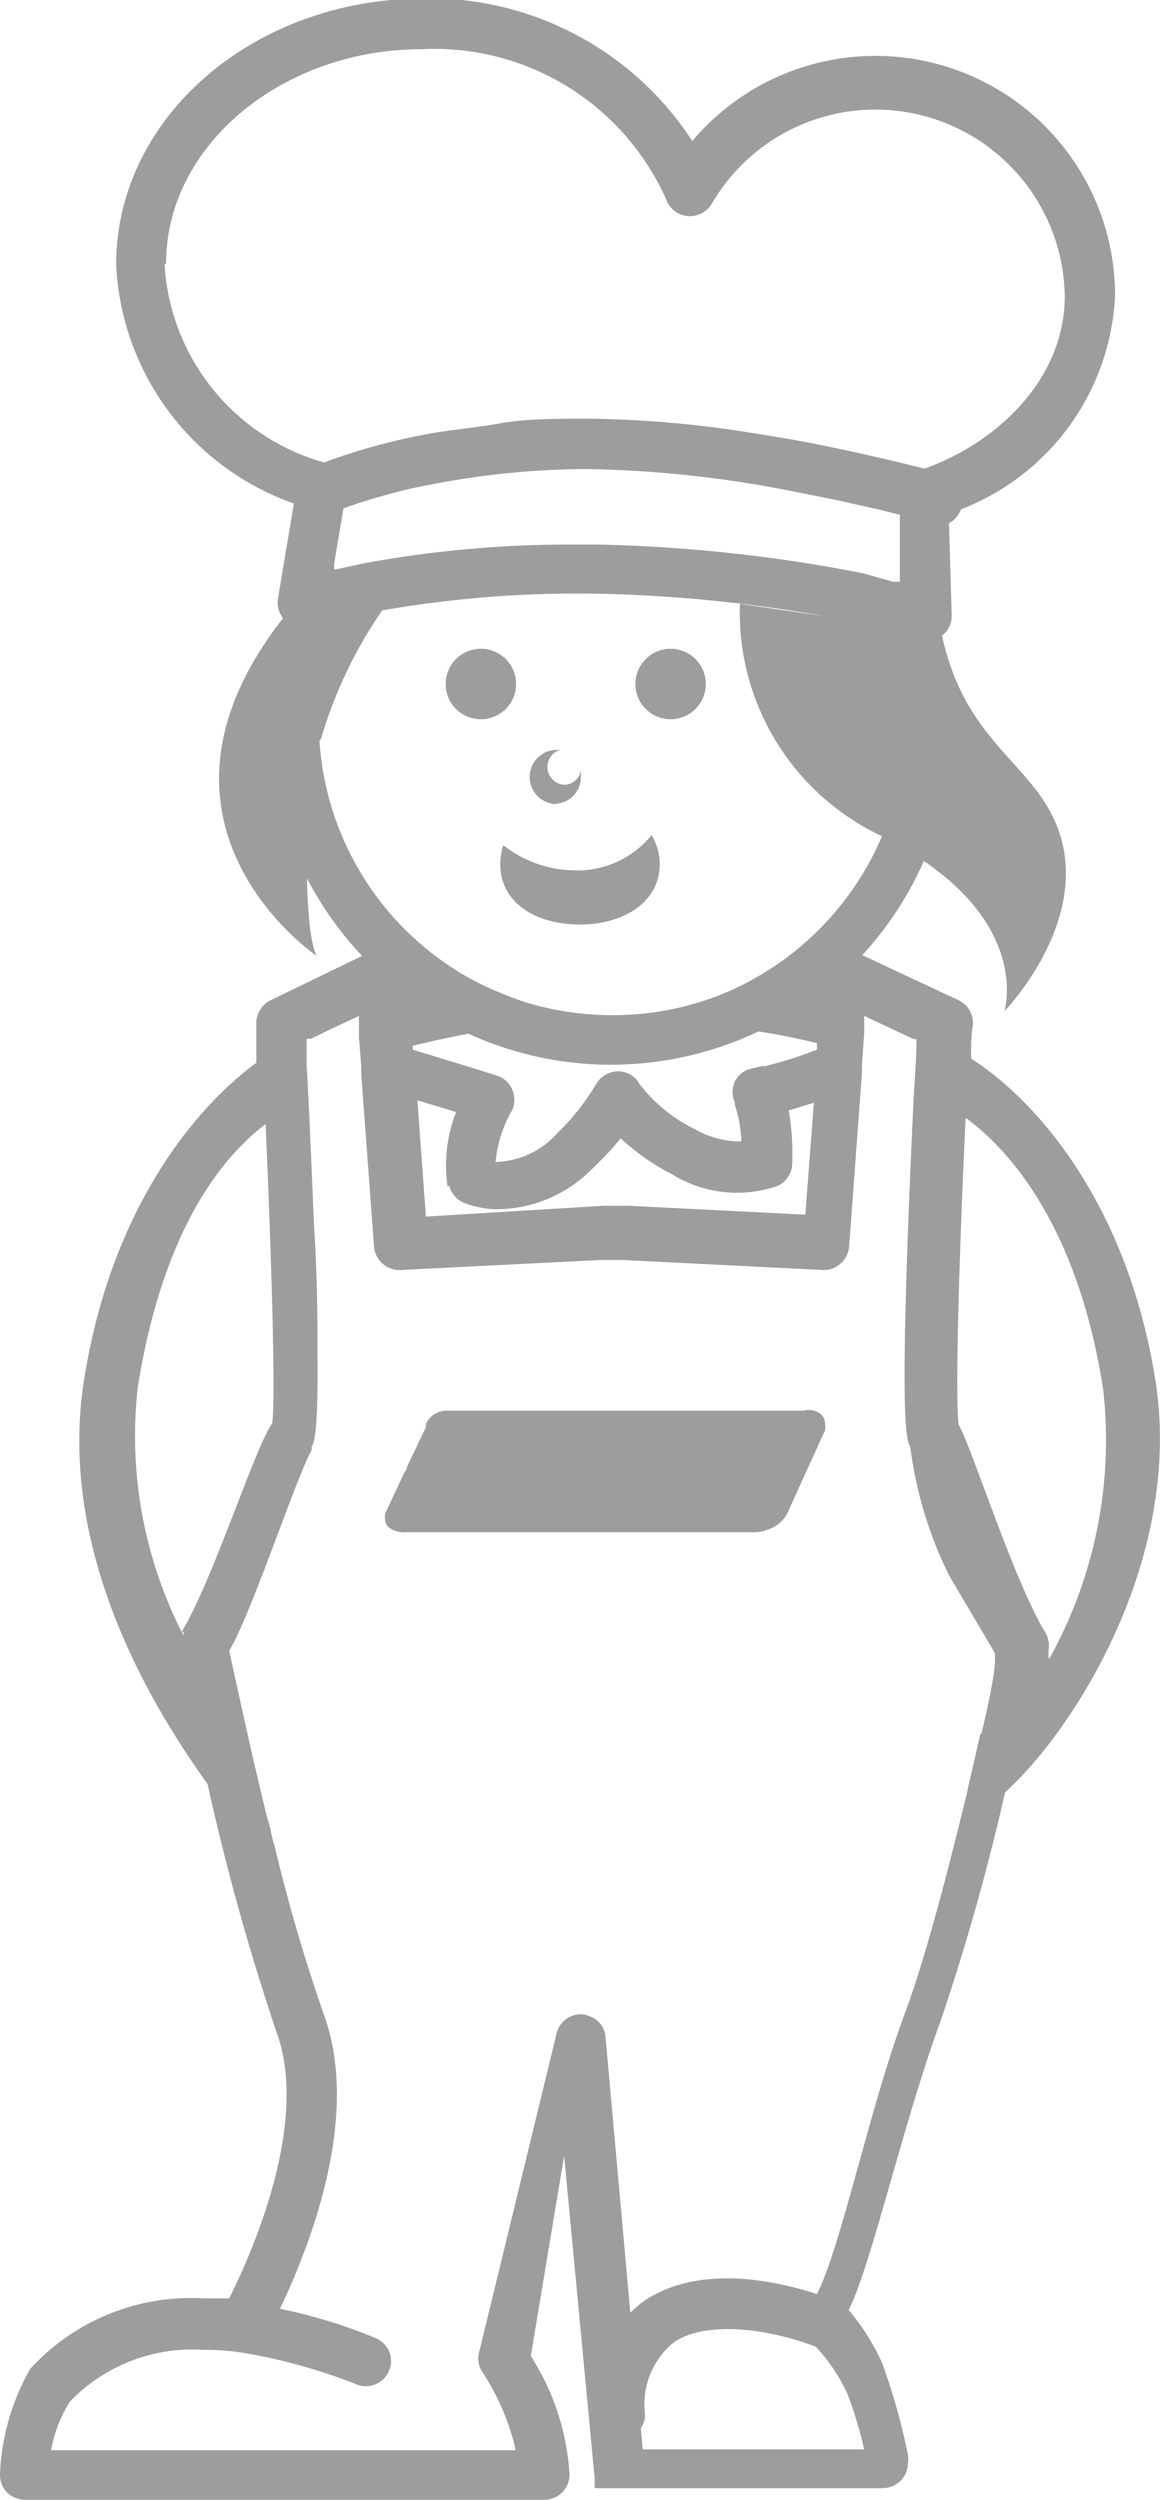 <svg xmlns="http://www.w3.org/2000/svg" viewBox="0 0 29.96 64.54"><defs><style>.cls-1{fill:#9d9d9c;}</style></defs><g id="Ebene_2" data-name="Ebene 2"><g id="Ebene_1-2" data-name="Ebene 1"><path class="cls-1" d="M29.84,35.63c-.73-4.6-3.12-7.26-4.76-8.3,0-.3,0-.59.05-.89a.66.66,0,0,0-.38-.62l-2.48-1.16a8.8,8.8,0,0,0,1.59-2.43c2.72,1.85,2.08,3.88,2.08,3.88s2.26-2.32,1.39-4.7c-.63-1.72-2.39-2.2-3-5l0,0a.63.63,0,0,0,.25-.53l-.07-2.37a.69.69,0,0,0,.31-.36A6.23,6.23,0,0,0,28.8,7.64a6.19,6.19,0,0,0-10.92-4,8.1,8.1,0,0,0-7-3.68C6.5,0,3,3.06,3,6.83A6.88,6.88,0,0,0,7.59,13l-.41,2.45a.65.65,0,0,0,.13.51c-4.17,5.33.87,8.72.87,8.72s-.22-.29-.25-2a9,9,0,0,0,1.42,2L7,25.82a.66.66,0,0,0-.38.62c0,.35,0,.7,0,1C5,28.63,2.86,31.25,2.17,35.63S3.88,44,5.36,46.06a61.8,61.8,0,0,0,1.78,6.4c.87,2.36-.66,5.76-1.22,6.88l-.66,0A5.63,5.63,0,0,0,.78,61.16,6,6,0,0,0,0,63.85a.67.67,0,0,0,.17.49.67.67,0,0,0,.48.2H14.06a.65.65,0,0,0,.65-.64,6.34,6.34,0,0,0-1-3.07l.86-5.17L15.36,64v0s0,0,0,.06a.14.14,0,0,0,0,.06.14.14,0,0,0,0,.06l0,.06,0,0,0,0a.08.08,0,0,0,0,0l0,0,0,0,.06,0,0,0,.08,0h7.3a.65.65,0,0,0,.65-.64.78.78,0,0,0,0-.22,16.43,16.43,0,0,0-.67-2.38,5.93,5.93,0,0,0-.86-1.36c.6-1.2,1.4-4.82,2.38-7.48a58.93,58.93,0,0,0,1.66-5.89C27.67,44.75,30.58,40.29,29.84,35.63ZM22.29,14.8a39.87,39.87,0,0,0-6.83-.74h-.6a29.21,29.21,0,0,0-5.44.48l-.79.17,0-.16.24-1.42c.2-.08.59-.21,1.13-.36s.86-.21,1.4-.31a21.13,21.13,0,0,1,3.73-.35,29.52,29.52,0,0,1,5.27.56l1.25.25,1.07.24.52.13,0,.64,0,1.09-.18,0Zm-18-8c0-3.05,3-5.53,6.61-5.53a6.55,6.55,0,0,1,6.31,3.89.65.65,0,0,0,.56.42.66.66,0,0,0,.62-.33A4.89,4.89,0,0,1,27.5,7.64c0,2.22-1.85,3.84-3.63,4.46-.61-.16-1.66-.41-2.92-.66-.57-.11-1.19-.21-1.83-.31a28.33,28.33,0,0,0-3.88-.32h-.1c-.79,0-1.54,0-2.22.12s-1.42.18-2,.3a15.79,15.79,0,0,0-2.55.71A5.66,5.66,0,0,1,4.25,6.83Zm4,12.28a11.56,11.56,0,0,1,1.58-3.32,29.25,29.25,0,0,1,5.61-.43,37.47,37.47,0,0,1,5.82.58l-2.19-.32a6.38,6.38,0,0,0,3.67,6,7.65,7.65,0,0,1-3.38,3.72,7.13,7.13,0,0,1-1.2.52,7.51,7.51,0,0,1-2.38.38,7.75,7.75,0,0,1-2.27-.34,9.92,9.92,0,0,1-1.21-.5A7.58,7.58,0,0,1,8.25,19.11Zm3.31,11.53a.66.66,0,0,0,.37.44,2.4,2.4,0,0,0,.92.17,3.46,3.46,0,0,0,2.36-1,8.09,8.09,0,0,0,.78-.83,5.9,5.9,0,0,0,1.33.93,3.2,3.2,0,0,0,2.72.3.65.65,0,0,0,.38-.56,6.35,6.35,0,0,0-.09-1.39l.65-.2-.22,2.89-4.57-.23h-.63L11,31.41l-.22-3,1,.3A3.79,3.79,0,0,0,11.56,30.64Zm8.14-3.1-.33.08a.61.61,0,0,0-.43.33.66.66,0,0,0,0,.55l0,0s0,0,0,.06a3.45,3.45,0,0,1,.17.94,2.37,2.37,0,0,1-1.19-.31,4,4,0,0,1-1.44-1.17.64.64,0,0,0-.57-.33.67.67,0,0,0-.56.34,6,6,0,0,1-1,1.26A2.2,2.2,0,0,1,12.8,30a3.29,3.29,0,0,1,.36-1.22.65.65,0,0,0,.09-.59.63.63,0,0,0-.42-.42l-.57-.18-1.6-.49V27c.46-.11.94-.22,1.44-.31a8.87,8.87,0,0,0,7.49-.06c.52.08,1,.18,1.51.3l0,.17A10.25,10.25,0,0,1,19.7,27.54Zm-15,14.61a.54.54,0,0,0,0,.11,11.25,11.25,0,0,1-1.18-6.43c.54-3.35,1.73-5.58,3.3-6.78.16,3.67.26,7.1.17,7.73C6.57,37.4,5.49,40.83,4.68,42.15ZM22.32,63.24H16.6l-.05-.55a.61.61,0,0,0,.11-.35,2.06,2.06,0,0,1,.75-1.87c.85-.57,2.47-.34,3.66.12a4.59,4.59,0,0,1,.82,1.22A10.93,10.93,0,0,1,22.32,63.24Zm3-18.48c-.11.5-.24,1.05-.37,1.63-.09.36-.18.74-.28,1.13-.41,1.63-.87,3.31-1.31,4.49-.92,2.48-1.62,5.94-2.26,7.22-1-.33-3-.79-4.44.16l0,0a2.92,2.92,0,0,0-.38.32l-.64-7.11a.62.62,0,0,0-.28-.48,1,1,0,0,0-.28-.11.65.65,0,0,0-.69.43l-2,8.23a.65.65,0,0,0,.08.59,6.15,6.15,0,0,1,.85,2h-12A3.48,3.48,0,0,1,1.81,62a4.39,4.39,0,0,1,3.45-1.33,6.35,6.35,0,0,1,.92.06h0a14.31,14.31,0,0,1,3,.82.65.65,0,0,0,.86-.32.64.64,0,0,0-.33-.86,13.08,13.08,0,0,0-2.48-.76C8,58,9.33,54.63,8.36,52a44.85,44.85,0,0,1-1.28-4.39C7,47.41,7,47.2,6.92,47c-.14-.55-.26-1.08-.38-1.58-.29-1.29-.52-2.34-.62-2.8.57-.94,1.73-4.48,2.13-5.18l0-.09c.06-.11.17-.31.15-2.43,0-.79,0-1.86-.09-3.3-.05-1.13-.1-2.5-.19-4.14q0-.31,0-.66l.11,0,.6-.29.64-.3,0,.55.06.75,0,.2.33,4.46a.66.66,0,0,0,.68.6l5.19-.26h.53l5.19.26a.66.66,0,0,0,.68-.6l.33-4.46,0-.19.06-.87,0-.44,1.28.6h0l.07,0c0,.6-.06,1.15-.08,1.68-.39,8.27-.18,8.67-.08,8.85a10.44,10.44,0,0,0,1,3.31l1.18,2C25.74,43,25.58,43.78,25.35,44.76Zm1.76-1.95c0-.1,0-.17,0-.19a.7.7,0,0,0-.08-.47c-.81-1.32-1.89-4.75-2.24-5.37-.09-.64,0-4.18.18-7.92,1.57,1.15,3,3.44,3.55,7A11.62,11.62,0,0,1,27.11,42.81Z"/><path class="cls-1" d="M12.42,18.57a.91.91,0,1,0-.91-.91A.91.91,0,0,0,12.42,18.57Z"/><path class="cls-1" d="M17.32,18.57a.91.91,0,1,0-.91-.91A.91.91,0,0,0,17.32,18.57Z"/><path class="cls-1" d="M13,21.82a1.57,1.57,0,0,0-.08.49c0,1,.92,1.56,2.06,1.56s2.06-.59,2.06-1.56a1.51,1.51,0,0,0-.21-.75,2.47,2.47,0,0,1-2.05.91A3,3,0,0,1,13,21.82Z"/><path class="cls-1" d="M14.36,20.75a.68.68,0,0,0,.64-.7.59.59,0,0,0,0-.14.44.44,0,0,1-.44.35.46.46,0,0,1-.09-.9h-.09a.7.7,0,0,0,0,1.4Z"/><path class="cls-1" d="M20.75,36.42l-9.21,0h0a.6.6,0,0,0-.54.34l0,.09c-.09.18-.28.59-.48,1,0,.07-.07.14-.1.22l-.47,1a.46.46,0,0,0,0,.19.27.27,0,0,0,.1.18.67.67,0,0,0,.45.12h9a.94.94,0,0,0,.31-.06.88.88,0,0,0,.52-.42l.07-.15c.13-.29.87-1.92.91-2a.59.59,0,0,0,0-.17.33.33,0,0,0-.11-.25A.52.52,0,0,0,20.75,36.42Z"/></g></g></svg>